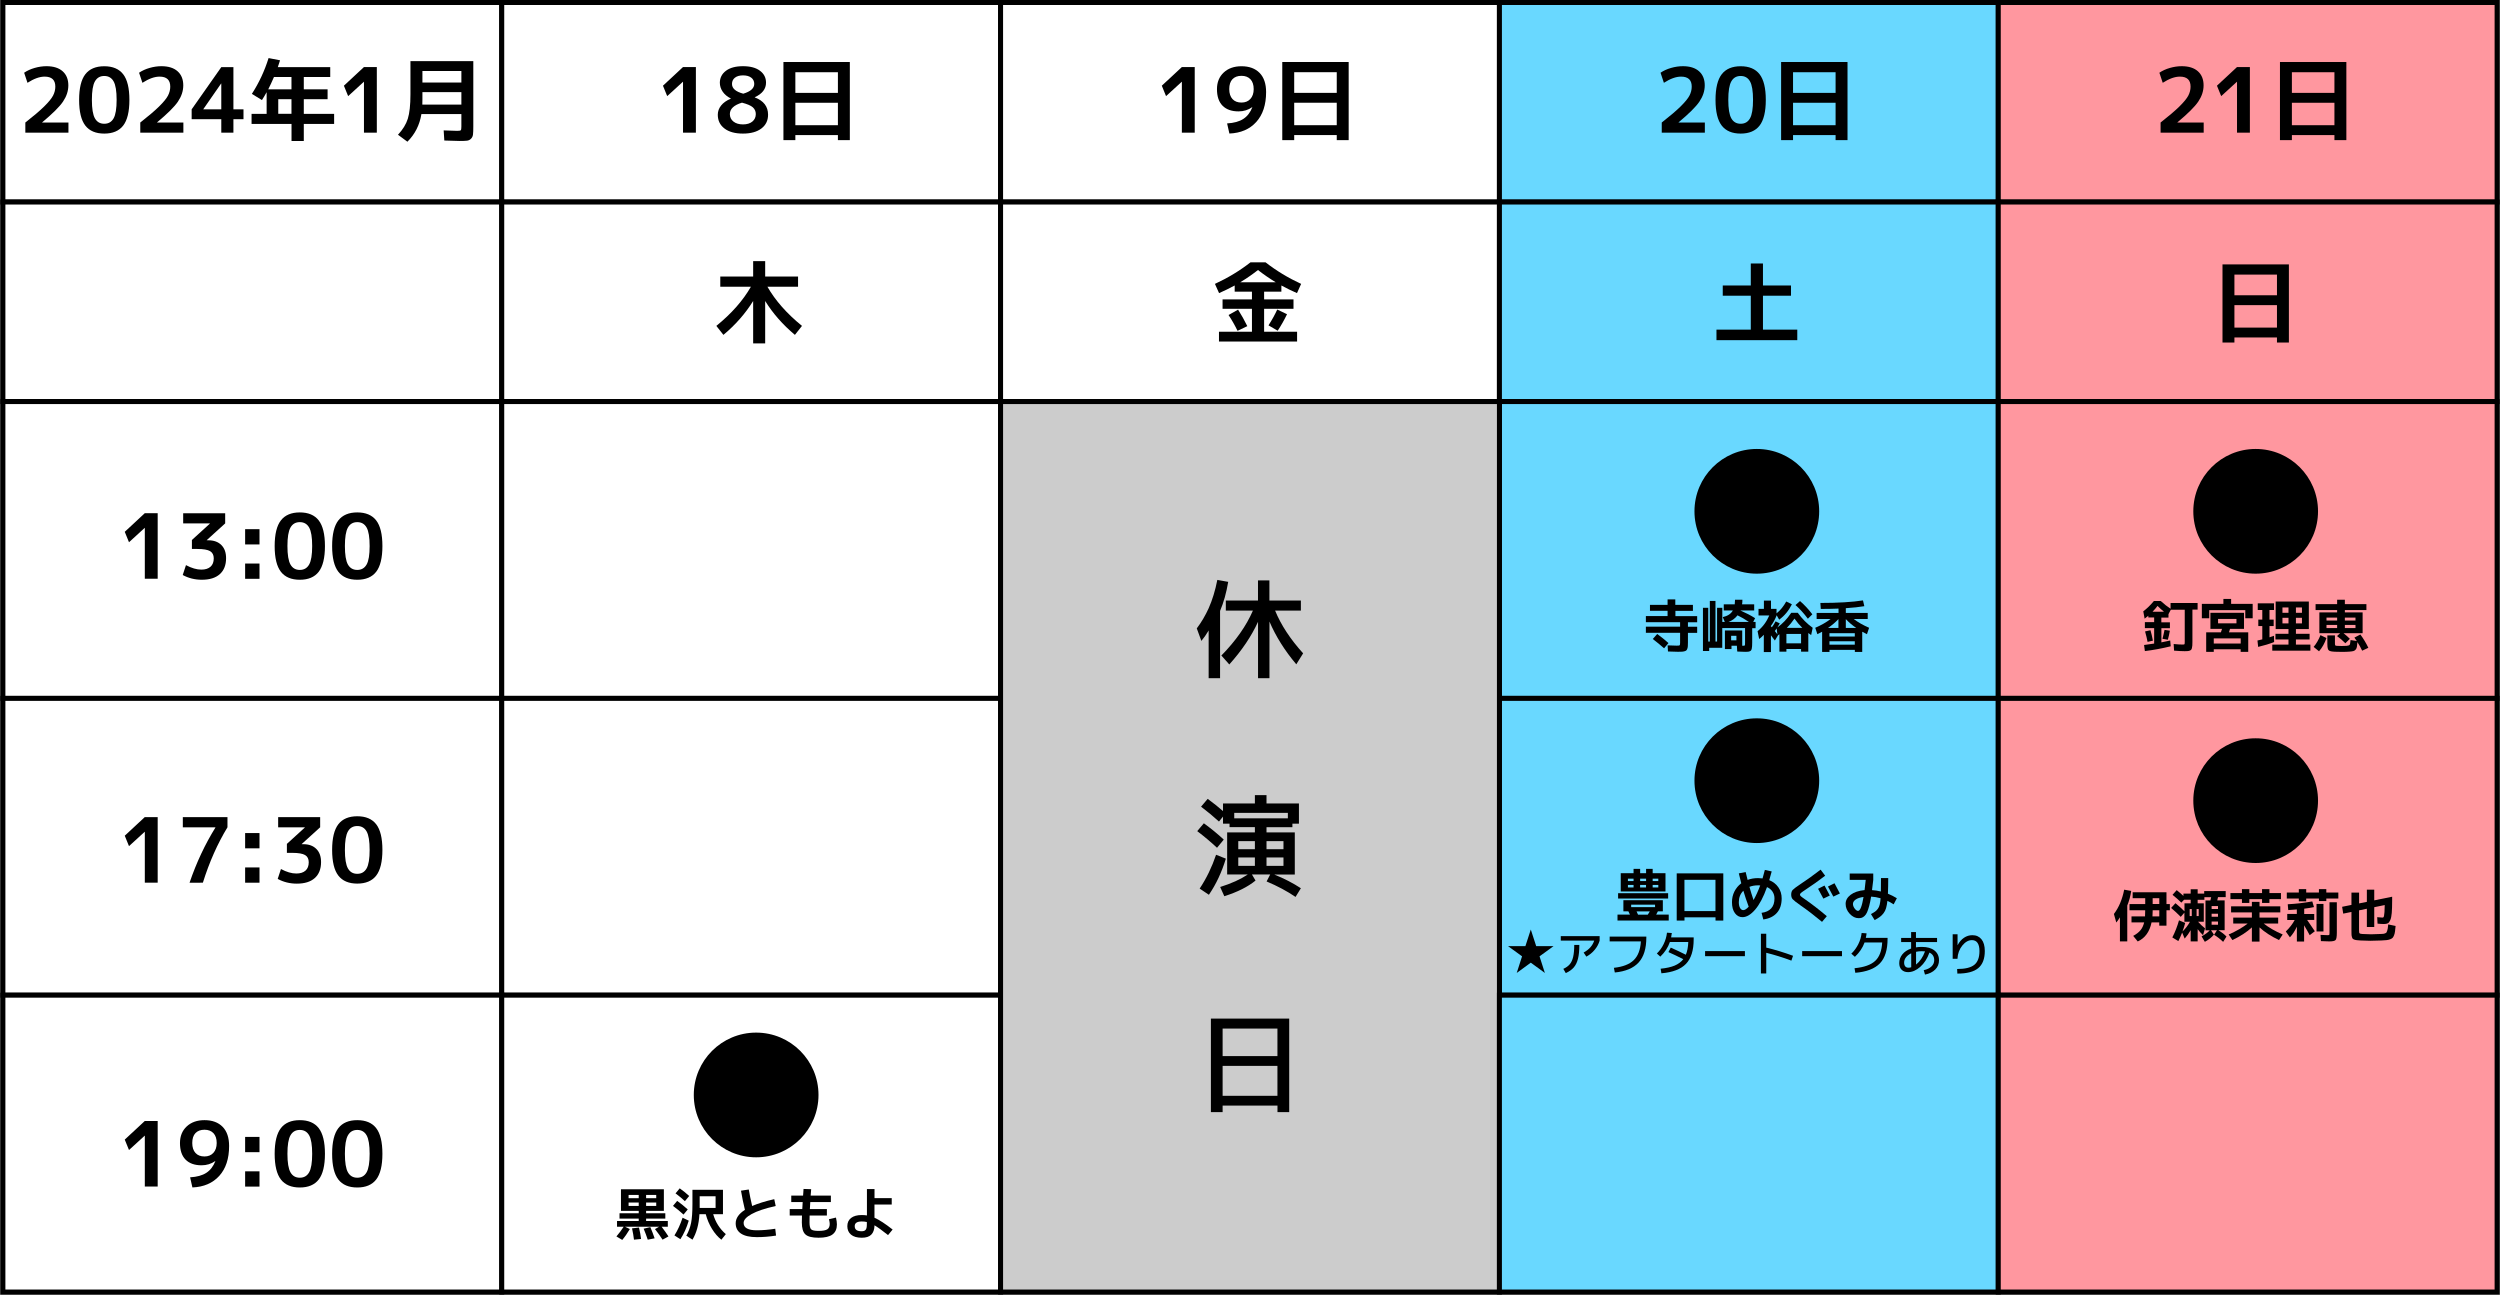 <?xml version="1.0" encoding="utf-8"?>
<!-- Generator: Adobe Illustrator 26.0.3, SVG Export Plug-In . SVG Version: 6.00 Build 0)  -->
<svg version="1.1" id="レイヤー_1" xmlns="http://www.w3.org/2000/svg" xmlns:xlink="http://www.w3.org/1999/xlink" x="0px"
	 y="0px" viewBox="0 0 501.16 259.58" style="enable-background:new 0 0 501.16 259.58;" xml:space="preserve">
<rect x="0" y="0" width="501.16" height="259.58" fill="#808080" stroke="none"/>
<style type="text/css">
	.st0{fill:#FFFFFF;stroke:#000000;stroke-miterlimit:10;}
	.st1{fill:#0071BC;}
	.st2{fill:#FF1D25;}
	.st3{fill:#FFFFFF;stroke:#000000;stroke-width:1.3;stroke-miterlimit:10;}
	.st4{fill:#69D8FF;stroke:#000000;stroke-width:1.3;stroke-miterlimit:10;}
	.st5{fill:#FF979F;stroke:#000000;stroke-width:1.3;stroke-miterlimit:10;}
	.st6{fill:#FFFFFF;stroke:#000000;stroke-width:1.233;stroke-miterlimit:10;}
	.st7{fill:#FFFFFF;stroke:#000000;stroke-width:1.604;stroke-miterlimit:10;}
	.st8{fill:#69D8FF;stroke:#000000;stroke-width:1.604;stroke-miterlimit:10;}
	.st9{fill:#FF979F;stroke:#000000;stroke-width:1.604;stroke-miterlimit:10;}
	.st10{fill:#CCCCCC;stroke:#000000;stroke-width:1.604;stroke-miterlimit:10;}
	.st11{fill:#69D8FF;stroke:#000000;stroke-miterlimit:10;}
	.st12{fill:#FF979F;stroke:#000000;stroke-miterlimit:10;}
	.st13{fill:#CCCCCC;stroke:#000000;stroke-miterlimit:10;}
</style>
<g>
	<rect x="0.58" y="0.5" class="st0" width="100" height="40"/>
	<rect x="100.58" y="0.5" class="st0" width="100" height="40"/>
	<rect x="200.58" y="0.5" class="st0" width="100" height="40"/>
	<rect x="300.58" y="0.5" class="st11" width="100" height="40"/>
	<rect x="400.58" y="0.5" class="st12" width="100" height="40"/>
	<rect x="0.58" y="40.5" class="st0" width="100" height="40"/>
	<rect x="100.58" y="40.5" class="st0" width="100" height="40"/>
	<rect x="200.58" y="40.5" class="st0" width="100" height="40"/>
	<rect x="300.58" y="40.5" class="st11" width="100" height="40"/>
	<rect x="400.58" y="40.5" class="st12" width="100" height="40"/>
	<rect x="0.58" y="80.5" class="st0" width="100" height="59.5"/>
	<rect x="100.58" y="80.5" class="st0" width="100" height="59.5"/>
	<rect x="300.58" y="80.5" class="st11" width="100" height="59.5"/>
	<rect x="400.58" y="80.5" class="st12" width="100" height="59.5"/>
	<rect x="0.58" y="140" class="st0" width="100" height="59.5"/>
	<rect x="100.58" y="140" class="st0" width="100" height="59.5"/>
	<rect x="300.58" y="140" class="st11" width="100" height="59.5"/>
	<rect x="400.58" y="140" class="st12" width="100" height="59.5"/>
	<rect x="0.58" y="199.5" class="st0" width="100" height="59.5"/>
	<rect x="100.58" y="199.5" class="st0" width="100" height="59.5"/>
	<polygon class="st13" points="200.58,80.5 200.58,140 200.58,199.5 200.58,259 300.58,259 300.58,199.5 300.58,140 300.58,80.5 	
		"/>
	<rect x="300.58" y="199.5" class="st11" width="100" height="59.5"/>
	<rect x="400.58" y="199.5" class="st12" width="100" height="59.5"/>
	<g>
		<path d="M5.08,24.56c1.64-1.28,2.91-2.36,3.79-3.23c0.88-0.87,1.47-1.59,1.77-2.17c0.3-0.58,0.45-1.18,0.45-1.8
			c0-1.33-0.71-2-2.14-2c-1.01,0-2.15,0.41-3.44,1.24l-0.67-2.02c0.6-0.41,1.3-0.73,2.1-0.96c0.8-0.23,1.59-0.35,2.37-0.35
			c1.4,0,2.49,0.34,3.25,1.02c0.76,0.68,1.14,1.62,1.14,2.82c0,1.13-0.36,2.21-1.07,3.26s-2.11,2.43-4.18,4.16v0.04h5.27v2.03H5.08
			V24.56z"/>
		<path d="M17.11,14.88c0.83-1.07,2.1-1.6,3.79-1.6c1.69,0,2.96,0.53,3.79,1.6c0.83,1.07,1.25,2.78,1.25,5.15
			c0,2.36-0.42,4.08-1.25,5.15s-2.1,1.6-3.79,1.6c-1.69,0-2.96-0.53-3.79-1.6c-0.83-1.07-1.25-2.78-1.25-5.15
			C15.86,17.66,16.28,15.95,17.11,14.88z M19.03,23.73c0.41,0.72,1.03,1.08,1.87,1.08s1.46-0.36,1.87-1.08
			c0.41-0.72,0.61-1.96,0.61-3.71s-0.2-2.99-0.61-3.71c-0.41-0.72-1.03-1.08-1.87-1.08s-1.46,0.36-1.87,1.08
			c-0.41,0.72-0.61,1.96-0.61,3.71S18.62,23.01,19.03,23.73z"/>
		<path d="M28.12,24.56c1.64-1.28,2.91-2.36,3.79-3.23c0.88-0.87,1.47-1.59,1.77-2.17c0.3-0.58,0.45-1.18,0.45-1.8
			c0-1.33-0.71-2-2.14-2c-1.01,0-2.15,0.41-3.44,1.24l-0.67-2.02c0.6-0.41,1.3-0.73,2.1-0.96c0.8-0.23,1.59-0.35,2.37-0.35
			c1.4,0,2.49,0.34,3.25,1.02c0.76,0.68,1.14,1.62,1.14,2.82c0,1.13-0.36,2.21-1.07,3.26s-2.11,2.43-4.18,4.16v0.04h5.27v2.03h-8.64
			V24.56z"/>
		<path d="M46.79,21.92h2.02v1.98h-2.02v2.7h-2.43v-2.7h-5.94v-1.98l5.94-8.46h2.43V21.92z M44.36,21.92v-5.17h-0.04l-3.56,5.13
			v0.04H44.36z"/>
		<path d="M53.84,11.64l2.3,0.45c-0.23,0.71-0.38,1.16-0.45,1.37h10.51v1.98H60.9v2.47h4.77v1.98H60.9v2.93h6.08v2.03H60.9v3.42
			h-2.46v-3.42h-8.01v-2.03h3.02v-4.34c-0.32,0.59-0.64,1.12-0.94,1.58l-2.02-1.24C51.92,16.6,53.04,14.21,53.84,11.64z
			 M54.92,15.44c-0.41,0.95-0.79,1.77-1.15,2.47h4.66v-2.47H54.92z M58.43,19.88h-2.65v2.93h2.65V19.88z"/>
		<path d="M72.96,26.6V16.39h-0.02l-3.15,2.88l-0.85-2.09l4.01-3.73h2.59V26.6H72.96z"/>
		<path d="M81.67,28.41l-1.89-1.4c0.96-1.02,1.62-2.09,1.97-3.2c0.35-1.12,0.53-2.75,0.53-4.9v-6.66h12.6v13.09
			c0,0.73-0.02,1.27-0.06,1.61c-0.04,0.34-0.17,0.63-0.39,0.85c-0.22,0.23-0.48,0.36-0.8,0.4c-0.32,0.04-0.82,0.06-1.5,0.06
			c-0.4,0-1.42-0.03-3.06-0.09l-0.13-2.03c1.58,0.06,2.48,0.09,2.7,0.09c0.41,0,0.65-0.04,0.73-0.12c0.08-0.08,0.12-0.32,0.12-0.73
			v-2.52h-8.01C84.12,25.07,83.18,26.91,81.67,28.41z M84.68,18.46v1.48c0,0.47-0.01,0.81-0.02,1.03h7.83v-2.5H84.68z M84.68,16.55
			h7.81v-2.32h-7.81V16.55z"/>
	</g>
	<g>
		<path d="M29.03,116.03v-10.21h-0.02l-3.15,2.88l-0.85-2.09l4.01-3.73h2.59v13.14H29.03z"/>
		<path d="M36.72,102.89h8.42v2.03l-3.69,3.35v0.04h0.31c1.1,0,1.97,0.31,2.61,0.95c0.64,0.63,0.95,1.51,0.95,2.64
			c0,1.38-0.42,2.45-1.26,3.2c-0.84,0.75-2.04,1.12-3.6,1.12c-1.4,0-2.68-0.32-3.83-0.95l0.65-1.98c1.12,0.6,2.14,0.9,3.08,0.9
			c0.79,0,1.4-0.19,1.84-0.58c0.43-0.38,0.65-0.94,0.65-1.67c0-0.67-0.24-1.15-0.73-1.45c-0.49-0.29-1.34-0.44-2.57-0.44h-1.08v-1.8
			l3.6-3.28v-0.04h-5.35V102.89z"/>
		<path d="M49.14,109.14v-3.06h2.88v3.06H49.14z M49.14,116.03v-3.06h2.88v3.06H49.14z"/>
		<path d="M56.31,104.32c0.83-1.07,2.1-1.6,3.79-1.6c1.69,0,2.96,0.53,3.79,1.6c0.83,1.07,1.25,2.78,1.25,5.15
			c0,2.36-0.42,4.08-1.25,5.15c-0.83,1.07-2.1,1.6-3.79,1.6c-1.69,0-2.96-0.53-3.79-1.6c-0.83-1.07-1.25-2.78-1.25-5.15
			C55.06,107.1,55.48,105.38,56.31,104.32z M58.23,113.17c0.41,0.72,1.03,1.08,1.87,1.08s1.46-0.36,1.87-1.08
			c0.41-0.72,0.61-1.96,0.61-3.71s-0.2-2.99-0.61-3.71c-0.41-0.72-1.03-1.08-1.87-1.08s-1.46,0.36-1.87,1.08
			c-0.41,0.72-0.61,1.96-0.61,3.71S57.82,112.45,58.23,113.17z"/>
		<path d="M67.83,104.32c0.83-1.07,2.1-1.6,3.79-1.6s2.96,0.53,3.79,1.6c0.83,1.07,1.25,2.78,1.25,5.15c0,2.36-0.42,4.08-1.25,5.15
			s-2.1,1.6-3.79,1.6s-2.96-0.53-3.79-1.6s-1.25-2.78-1.25-5.15C66.58,107.1,67,105.38,67.83,104.32z M69.75,113.17
			c0.41,0.72,1.03,1.08,1.87,1.08s1.46-0.36,1.87-1.08c0.41-0.72,0.61-1.96,0.61-3.71s-0.2-2.99-0.61-3.71
			c-0.41-0.72-1.03-1.08-1.87-1.08s-1.46,0.36-1.87,1.08c-0.41,0.72-0.61,1.96-0.61,3.71S69.34,112.45,69.75,113.17z"/>
	</g>
	<g>
		<path d="M29.03,176.95v-10.21h-0.02l-3.15,2.88l-0.85-2.09l4.01-3.73h2.59v13.14H29.03z"/>
		<path d="M36.65,163.81h8.95v2.03c-1.99,3.28-3.64,6.98-4.93,11.11H38c1.37-4.02,3.1-7.7,5.18-11.05v-0.05h-6.53V163.81z"/>
		<path d="M49.14,170.06V167h2.88v3.06H49.14z M49.14,176.95v-3.06h2.88v3.06H49.14z"/>
		<path d="M55.76,163.81h8.42v2.03l-3.69,3.35v0.04h0.31c1.1,0,1.97,0.31,2.61,0.95c0.64,0.63,0.95,1.51,0.95,2.64
			c0,1.38-0.42,2.45-1.26,3.2c-0.84,0.75-2.04,1.12-3.6,1.12c-1.4,0-2.68-0.32-3.83-0.95l0.65-1.98c1.12,0.6,2.14,0.9,3.08,0.9
			c0.79,0,1.4-0.19,1.84-0.58c0.43-0.38,0.65-0.94,0.65-1.67c0-0.67-0.24-1.16-0.73-1.45c-0.49-0.29-1.34-0.44-2.57-0.44h-1.08v-1.8
			l3.6-3.28v-0.04h-5.35V163.81z"/>
		<path d="M67.83,165.23c0.83-1.07,2.1-1.6,3.79-1.6s2.96,0.53,3.79,1.6s1.25,2.78,1.25,5.15c0,2.36-0.42,4.08-1.25,5.15
			c-0.83,1.07-2.1,1.6-3.79,1.6s-2.96-0.53-3.79-1.6c-0.83-1.07-1.25-2.78-1.25-5.15C66.58,168.02,67,166.3,67.83,165.23z
			 M69.75,174.09c0.41,0.72,1.03,1.08,1.87,1.08s1.46-0.36,1.87-1.08c0.41-0.72,0.61-1.96,0.61-3.71s-0.2-2.99-0.61-3.71
			c-0.41-0.72-1.03-1.08-1.87-1.08s-1.46,0.36-1.87,1.08c-0.41,0.72-0.61,1.96-0.61,3.71S69.34,173.37,69.75,174.09z"/>
	</g>
	<g>
		<path d="M29.03,237.87v-10.21h-0.02l-3.15,2.88l-0.85-2.09l4.01-3.73h2.59v13.14H29.03z"/>
		<path d="M38.11,236.01c1.37-0.08,2.45-0.38,3.25-0.9c0.8-0.52,1.4-1.3,1.81-2.34l-0.02-0.02c-0.79,0.56-1.71,0.85-2.75,0.85
			c-1.38,0-2.45-0.38-3.2-1.14c-0.75-0.76-1.12-1.87-1.12-3.32c0-1.38,0.45-2.49,1.35-3.33c0.9-0.84,2.09-1.26,3.56-1.26
			c1.56,0,2.77,0.45,3.64,1.34s1.3,2.18,1.3,3.84c0,2.54-0.66,4.54-1.97,5.99c-1.31,1.45-3.11,2.23-5.39,2.32L38.11,236.01z
			 M40.99,226.47c-0.78,0-1.38,0.23-1.81,0.68s-0.64,1.12-0.64,1.98c0,0.86,0.22,1.53,0.65,2c0.43,0.47,1.03,0.7,1.8,0.7
			c0.74,0,1.34-0.24,1.78-0.72c0.44-0.48,0.67-1.14,0.67-1.98c0-0.85-0.22-1.51-0.65-1.97C42.35,226.7,41.75,226.47,40.99,226.47z"
			/>
		<path d="M49.14,230.97v-3.06h2.88v3.06H49.14z M49.14,237.87v-3.06h2.88v3.06H49.14z"/>
		<path d="M56.31,226.15c0.83-1.07,2.1-1.6,3.79-1.6c1.69,0,2.96,0.53,3.79,1.6c0.83,1.07,1.25,2.78,1.25,5.15
			c0,2.36-0.42,4.08-1.25,5.15c-0.83,1.07-2.1,1.6-3.79,1.6c-1.69,0-2.96-0.53-3.79-1.6c-0.83-1.07-1.25-2.78-1.25-5.15
			C55.06,228.93,55.48,227.22,56.31,226.15z M58.23,235.01c0.41,0.72,1.03,1.08,1.87,1.08s1.46-0.36,1.87-1.08
			c0.41-0.72,0.61-1.96,0.61-3.71s-0.2-2.99-0.61-3.71c-0.41-0.72-1.03-1.08-1.87-1.08s-1.46,0.36-1.87,1.08
			c-0.41,0.72-0.61,1.96-0.61,3.71S57.82,234.29,58.23,235.01z"/>
		<path d="M67.83,226.15c0.83-1.07,2.1-1.6,3.79-1.6s2.96,0.53,3.79,1.6c0.83,1.07,1.25,2.78,1.25,5.15c0,2.36-0.42,4.08-1.25,5.15
			s-2.1,1.6-3.79,1.6s-2.96-0.53-3.79-1.6s-1.25-2.78-1.25-5.15C66.58,228.93,67,227.22,67.83,226.15z M69.75,235.01
			c0.41,0.72,1.03,1.08,1.87,1.08s1.46-0.36,1.87-1.08c0.41-0.72,0.61-1.96,0.61-3.71s-0.2-2.99-0.61-3.71
			c-0.41-0.72-1.03-1.08-1.87-1.08s-1.46,0.36-1.87,1.08c-0.41,0.72-0.61,1.96-0.61,3.71S69.34,234.29,69.75,235.01z"/>
	</g>
	<g>
		<path d="M136.92,26.6V16.39h-0.02l-3.15,2.88l-0.85-2.09l4.01-3.73h2.59V26.6H136.92z"/>
		<path d="M145.54,14.18c0.82-0.61,1.95-0.91,3.4-0.91c1.45,0,2.59,0.3,3.4,0.91c0.82,0.61,1.22,1.4,1.22,2.39
			c0,1.26-0.75,2.23-2.25,2.92v0.04c1.78,0.67,2.66,1.83,2.66,3.47c0,1.15-0.44,2.07-1.33,2.75c-0.89,0.68-2.12,1.03-3.71,1.03
			c-1.58,0-2.82-0.34-3.71-1.03c-0.89-0.68-1.33-1.6-1.33-2.75c0-0.67,0.22-1.29,0.66-1.84c0.44-0.56,1.09-1.02,1.95-1.38v-0.04
			c-0.7-0.35-1.24-0.8-1.62-1.35c-0.38-0.55-0.58-1.16-0.58-1.82C144.32,15.59,144.72,14.79,145.54,14.18z M148.74,20.58
			c-1.62,0.49-2.43,1.25-2.43,2.29c0,0.62,0.24,1.12,0.72,1.5c0.48,0.38,1.12,0.57,1.91,0.57s1.42-0.19,1.88-0.57
			c0.46-0.38,0.69-0.88,0.69-1.5c0-0.55-0.2-1-0.6-1.36C150.51,21.16,149.79,20.85,148.74,20.58z M149,18.78
			c1.46-0.43,2.2-1.09,2.2-1.96c0-0.52-0.2-0.93-0.59-1.24c-0.4-0.31-0.95-0.47-1.66-0.47c-0.7,0-1.24,0.16-1.63,0.47
			c-0.39,0.31-0.58,0.73-0.58,1.24C146.73,17.72,147.48,18.38,149,18.78z"/>
		<path d="M157.04,12.43h13.32v15.66h-2.39v-1.01h-8.53v1.01h-2.39V12.43z M159.44,18.62h8.53v-4.14h-8.53V18.62z M159.44,20.6v4.5
			h8.53v-4.5H159.44z"/>
	</g>
	<g>
		<path d="M236.92,26.6V16.39h-0.02l-3.15,2.88l-0.85-2.09l4.01-3.73h2.59V26.6H236.92z"/>
		<path d="M245.99,24.74c1.37-0.08,2.45-0.38,3.25-0.9c0.8-0.52,1.4-1.3,1.81-2.34l-0.02-0.02c-0.79,0.56-1.71,0.85-2.75,0.85
			c-1.38,0-2.45-0.38-3.2-1.14c-0.75-0.76-1.12-1.87-1.12-3.32c0-1.38,0.45-2.49,1.35-3.33c0.9-0.84,2.09-1.26,3.56-1.26
			c1.56,0,2.77,0.45,3.64,1.34s1.3,2.18,1.3,3.84c0,2.54-0.66,4.54-1.97,5.99c-1.31,1.45-3.11,2.23-5.39,2.32L245.99,24.74z
			 M248.87,15.2c-0.78,0-1.38,0.23-1.81,0.68s-0.64,1.12-0.64,1.98c0,0.86,0.22,1.53,0.65,2c0.43,0.47,1.03,0.7,1.8,0.7
			c0.74,0,1.34-0.24,1.78-0.72c0.44-0.48,0.67-1.14,0.67-1.98c0-0.85-0.22-1.51-0.65-1.97C250.24,15.43,249.64,15.2,248.87,15.2z"/>
		<path d="M257.04,12.43h13.32v15.66h-2.39v-1.01h-8.53v1.01h-2.39V12.43z M259.44,18.62h8.53v-4.14h-8.53V18.62z M259.44,20.6v4.5
			h8.53v-4.5H259.44z"/>
	</g>
	<g>
		<g>
			<path d="M333.12,24.56c1.64-1.28,2.91-2.36,3.79-3.23c0.88-0.87,1.47-1.59,1.77-2.17c0.3-0.58,0.45-1.18,0.45-1.8
				c0-1.33-0.71-2-2.14-2c-1.01,0-2.15,0.41-3.44,1.24l-0.67-2.02c0.6-0.41,1.3-0.73,2.1-0.96c0.8-0.23,1.59-0.35,2.37-0.35
				c1.4,0,2.49,0.34,3.25,1.02c0.76,0.68,1.14,1.62,1.14,2.82c0,1.13-0.36,2.21-1.07,3.26s-2.11,2.43-4.18,4.16v0.04h5.27v2.03
				h-8.64V24.56z"/>
			<path d="M345.15,14.88c0.83-1.07,2.1-1.6,3.79-1.6c1.69,0,2.96,0.53,3.79,1.6c0.83,1.07,1.25,2.78,1.25,5.15
				c0,2.36-0.42,4.08-1.25,5.15s-2.1,1.6-3.79,1.6c-1.69,0-2.96-0.53-3.79-1.6c-0.83-1.07-1.25-2.78-1.25-5.15
				C343.9,17.66,344.32,15.95,345.15,14.88z M347.07,23.73c0.41,0.72,1.03,1.08,1.87,1.08s1.46-0.36,1.87-1.08
				c0.41-0.72,0.61-1.96,0.61-3.71s-0.2-2.99-0.61-3.71c-0.41-0.72-1.03-1.08-1.87-1.08s-1.46,0.36-1.87,1.08
				c-0.41,0.72-0.61,1.96-0.61,3.71S346.66,23.01,347.07,23.73z"/>
			<path d="M357.04,12.43h13.32v15.66h-2.39v-1.01h-8.53v1.01h-2.39V12.43z M359.44,18.62h8.53v-4.14h-8.53V18.62z M359.44,20.6v4.5
				h8.53v-4.5H359.44z"/>
		</g>
	</g>
	<g>
		<path d="M433.12,24.56c1.64-1.28,2.91-2.36,3.79-3.23c0.88-0.87,1.47-1.59,1.77-2.17c0.3-0.58,0.45-1.18,0.45-1.8
			c0-1.33-0.71-2-2.14-2c-1.01,0-2.15,0.41-3.44,1.24l-0.67-2.02c0.6-0.41,1.3-0.73,2.1-0.96c0.8-0.23,1.59-0.35,2.37-0.35
			c1.4,0,2.49,0.34,3.25,1.02c0.76,0.68,1.14,1.62,1.14,2.82c0,1.13-0.36,2.21-1.07,3.26s-2.11,2.43-4.18,4.16v0.04h5.27v2.03h-8.64
			V24.56z"/>
		<path d="M448.44,26.6V16.39h-0.02l-3.15,2.88l-0.85-2.09l4.01-3.73h2.59V26.6H448.44z"/>
		<path d="M457.04,12.43h13.32v15.66h-2.39v-1.01h-8.53v1.01h-2.39V12.43z M459.44,18.62h8.53v-4.14h-8.53V18.62z M459.44,20.6v4.5
			h8.53v-4.5H459.44z"/>
	</g>
	<g>
		<path d="M160.77,65.33l-1.42,1.8c-2.42-2.03-4.41-4.29-5.96-6.79v8.5h-2.41v-8.5c-1.55,2.5-3.53,4.76-5.96,6.79l-1.42-1.8
			c3.04-2.47,5.35-5.09,6.93-7.85h-6.14v-2.05h6.59v-3.08h2.41v3.08h6.59v2.05h-6.14C155.42,60.24,157.73,62.86,160.77,65.33z"/>
	</g>
	<g>
		<path d="M253.41,66.5h6.61v1.96h-15.66V66.5h6.61v-4.59h-5.89v-1.89h5.89v-1.55h-3.46v-1.24c-1.03,0.56-2.08,1.07-3.13,1.53
			l-0.83-1.85c2.62-1.21,4.99-2.65,7.13-4.32h3.02c2.14,1.67,4.51,3.11,7.13,4.32l-0.83,1.85c-1.06-0.46-2.1-0.97-3.13-1.53v1.24
			h-3.46v1.55h5.89v1.89h-5.89V66.5z M246.28,63.15l1.91-1.08c0.67,1.06,1.29,2.16,1.85,3.31l-1.96,0.94
			C247.55,65.22,246.95,64.16,246.28,63.15z M255.73,56.58c-1.3-0.79-2.48-1.61-3.55-2.45c-1.07,0.84-2.25,1.66-3.55,2.45H255.73z
			 M258,62.99c-0.54,1.13-1.16,2.23-1.87,3.31l-1.84-1.08c0.73-1.14,1.31-2.2,1.75-3.17L258,62.99z"/>
	</g>
	<g>
		<g>
			<path d="M353.41,52.82v4.41h5.62v2.05h-5.62v6.8h6.88v2.11h-16.2v-2.11h6.88v-6.8h-5.62v-2.05h5.62v-4.41H353.41z"/>
		</g>
	</g>
	<g>
		<path d="M445.52,53h13.32v15.66h-2.39v-1.01h-8.53v1.01h-2.39V53z M447.92,59.19h8.53v-4.14h-8.53V59.19z M447.92,61.17v4.5h8.53
			v-4.5H447.92z"/>
	</g>
	<circle cx="151.58" cy="219.5" r="12.5"/>
	<circle cx="352.18" cy="156.5" r="12.5"/>
	<circle cx="352.18" cy="102.5" r="12.5"/>
	<circle cx="452.18" cy="160.5" r="12.5"/>
	<circle cx="452.18" cy="102.5" r="12.5"/>
	<g>
		<path d="M132.82,248.51c-0.44-0.69-0.95-1.4-1.52-2.12l0.82-0.47h-6.82l0.96,0.46c-0.46,0.78-0.96,1.51-1.52,2.18l-1.17-0.7
			c0.55-0.65,1.04-1.29,1.45-1.94h-1.33v-1.15h4.35v-0.49h-3.85v-1.07h3.85v-0.47h-2.03h-1.53v-4.34h8.6v4.34h-3.56v0.47h3.85v1.07
			h-3.85v0.49h4.35v1.15h-1.24c0.54,0.71,1,1.36,1.37,1.94L132.82,248.51z M126.01,240.19h2.03v-0.65h-2.03V240.19z M128.04,241.75
			v-0.68h-2.03v0.68H128.04z M127.09,248.51c-0.08-0.68-0.21-1.44-0.39-2.27l1.39-0.16c0.21,0.87,0.35,1.63,0.42,2.29L127.09,248.51
			z M129.85,248.51c-0.24-0.73-0.51-1.46-0.82-2.2l1.34-0.32c0.3,0.7,0.58,1.45,0.86,2.25L129.85,248.51z M129.52,240.19h2.03v-0.65
			h-2.03V240.19z M129.52,241.75h2.03v-0.68h-2.03V241.75z"/>
		<path d="M137.02,243.48c-0.65-0.61-1.36-1.19-2.11-1.74l0.84-1.01c0.69,0.49,1.4,1.07,2.12,1.72L137.02,243.48z M138.07,244.7
			c-0.43,1.43-0.99,2.67-1.68,3.72l-1.19-0.76c0.65-1.03,1.19-2.21,1.63-3.55L138.07,244.7z M135.42,239.23l0.84-1.01
			c0.65,0.46,1.28,0.97,1.9,1.53l-0.86,1.04C136.75,240.27,136.12,239.75,135.42,239.23z M140.21,243.4
			c-0.11,2.04-0.58,3.74-1.39,5.11l-1.24-0.8c0.46-0.81,0.78-1.67,0.96-2.57c0.18-0.9,0.27-2.16,0.27-3.79v-2.84h6.12v4.89h-1.96
			c0.45,1.58,1.29,2.92,2.53,4l-0.89,1.12c-0.68-0.53-1.31-1.25-1.87-2.16s-0.98-1.89-1.26-2.96H140.21z M140.26,242.15h3.19v-2.34
			h-3.19v2.13V242.15z"/>
		<path d="M148.54,238.69l1.56-0.24c0.16,0.97,0.39,2.07,0.68,3.31c1.15-0.5,2.62-0.96,4.43-1.37l0.29,1.37
			c-2.14,0.48-3.74,1.01-4.82,1.61c-1.08,0.59-1.61,1.19-1.61,1.78c0,0.99,0.88,1.48,2.66,1.48c1.1,0,2.33-0.1,3.68-0.31l0.16,1.37
			c-1.32,0.21-2.6,0.31-3.84,0.31c-1.41,0-2.47-0.24-3.18-0.71c-0.71-0.47-1.07-1.16-1.07-2.06c0-1.01,0.62-1.91,1.85-2.7
			C149.02,241.26,148.76,239.98,148.54,238.69z"/>
		<path d="M161.08,238.34l1.53,0.05c-0.04,0.49-0.07,0.92-0.1,1.29h4.05v1.29h-4.13c-0.02,0.23-0.04,0.7-0.08,1.41h3.41v1.29h-3.46
			c-0.02,0.35-0.02,0.81-0.02,1.37c0,0.72,0.11,1.19,0.33,1.4s0.72,0.31,1.49,0.31c0.84,0,1.43-0.11,1.75-0.32
			c0.32-0.21,0.48-0.57,0.48-1.08c0-0.21-0.05-0.53-0.15-0.95l1.4-0.32c0.13,0.55,0.19,1.01,0.19,1.38c0,0.9-0.3,1.57-0.89,2.01
			s-1.52,0.65-2.79,0.65c-1.28,0-2.15-0.22-2.63-0.66c-0.48-0.44-0.72-1.24-0.72-2.42c0-0.39,0.01-0.84,0.03-1.37h-2.46v-1.29h2.52
			c0.04-0.71,0.07-1.19,0.08-1.41h-2.29v-1.29h2.37c0.01-0.15,0.03-0.38,0.05-0.68C161.06,238.68,161.07,238.47,161.08,238.34z"/>
		<path d="M178.75,241.46h-3.45v2.65c0.97,0.43,2.18,1.22,3.64,2.37l-0.92,1.11c-1.16-0.93-2.07-1.58-2.71-1.96
			c-0.02,0.84-0.24,1.47-0.66,1.88c-0.41,0.41-1.04,0.61-1.89,0.61c-0.96,0-1.68-0.21-2.17-0.63s-0.73-0.98-0.73-1.68
			c0-0.71,0.25-1.26,0.75-1.65s1.21-0.59,2.15-0.59c0.37,0,0.71,0.03,1.03,0.08v-5.29h1.52v1.82h3.45V241.46z M173.78,244.97
			c-0.33-0.08-0.67-0.11-1.03-0.11c-0.94,0-1.41,0.31-1.41,0.93c0,0.35,0.11,0.61,0.34,0.78c0.23,0.17,0.58,0.25,1.07,0.25
			c0.37,0,0.64-0.1,0.79-0.3c0.16-0.2,0.23-0.55,0.23-1.03V244.97z"/>
	</g>
	<g>
		<g>
			<path d="M339.39,122.46h-3.53v1.05h4.36v1.23h-1.85v0.9h1.85v1.23h-1.85v1.9c0,0.32-0.01,0.57-0.02,0.75
				c-0.01,0.18-0.04,0.35-0.1,0.51c-0.05,0.16-0.12,0.27-0.19,0.34s-0.19,0.13-0.36,0.18c-0.17,0.05-0.34,0.08-0.53,0.09
				c-0.19,0.01-0.45,0.02-0.78,0.02c-0.29,0-0.97-0.02-2.02-0.06l-0.07-1.23c0.96,0.04,1.57,0.06,1.82,0.06
				c0.33,0,0.53-0.02,0.59-0.07c0.06-0.05,0.09-0.21,0.09-0.5v-2h-6.86v-1.23h6.86v-0.9h-6.86v-1.23h4.35v-1.05h-3.53v-1.2h3.53
				v-1.09h1.55v1.09h3.53V122.46z M331.32,128.1l0.89-1.01c0.84,0.62,1.6,1.23,2.26,1.82l-0.88,1.05
				C332.88,129.32,332.12,128.71,331.32,128.1z"/>
			<path d="M349.82,128.9v-3h-4.57v3.96h-2.62v0.64h-1.25v-8.66h1.06v6.77h0.32v-8.15h1.13v8.15h0.32v-6.77h1.05v2.84h0.5
				l-0.41-0.97c0.98-0.22,1.65-0.66,2.02-1.33h-1.82v-1.23h2.2c0.04-0.32,0.06-0.63,0.06-0.93h1.48c0,0.33-0.02,0.64-0.07,0.93h2.43
				v1.23h-2.77c1.1,0.48,2.09,0.99,2.95,1.54l-0.38,0.76h0.48v1.25h-0.68v2.86c0,0.3-0.01,0.55-0.02,0.74
				c-0.01,0.19-0.04,0.36-0.07,0.51c-0.04,0.15-0.08,0.26-0.14,0.34c-0.05,0.07-0.14,0.13-0.26,0.18s-0.24,0.08-0.37,0.09
				c-0.13,0.01-0.31,0.02-0.54,0.02c-0.42,0-0.95-0.02-1.6-0.06l-0.07-1.16h-1.08v0.66h-1.32v-3.72h1.25h2.22v3.06h0.22
				c0.17,0,0.27-0.02,0.3-0.07C349.81,129.31,349.82,129.16,349.82,128.9z M350.58,124.67c-0.77-0.52-1.53-0.97-2.27-1.32
				c-0.48,0.62-1.08,1.06-1.79,1.32H350.58z M347.03,127.46v0.91h1.06v-0.91H347.03z"/>
			<path d="M352.52,122.06h1.08v-1.66h1.42v1.66h1.11v0.9c0.78-0.62,1.42-1.42,1.95-2.38l1.13,0.56c-0.63,1.28-1.48,2.3-2.55,3.08
				l-0.52-0.91v0.09c-0.3,0.76-0.69,1.46-1.16,2.11l0.21,0.24c0.26-0.33,0.51-0.73,0.75-1.19l0.84,0.41
				c-0.14,0.27-0.31,0.55-0.49,0.82c0.55-0.4,1.04-0.83,1.47-1.28c0.43-0.45,0.87-1,1.32-1.66h1.31c0.86,1.19,1.85,2.19,2.99,3
				l-0.31,1.46c-0.26-0.18-0.45-0.32-0.57-0.41v3.74h-1.45v-0.54h-2.94v0.54h-1.4v-3.49c-0.03,0.02-0.08,0.06-0.14,0.1
				c-0.06,0.05-0.11,0.08-0.14,0.1l-0.63,1.06c-0.07-0.1-0.33-0.45-0.79-1.05v3.36h-1.43v-3.47c-0.33,0.36-0.65,0.65-0.93,0.85
				l-0.32-1.57c1.02-0.82,1.8-1.87,2.35-3.15h-2.16V122.06z M355.79,126.5c0.24,0.3,0.41,0.52,0.51,0.66l-0.14-1.19
				C356.08,126.09,355.95,126.27,355.79,126.5z M361.05,128.96v-1.88h-2.94v1.88H361.05z M361.3,125.87
				c-0.56-0.55-1.09-1.18-1.57-1.87c-0.46,0.68-0.98,1.31-1.54,1.87H361.3z M359.93,121.29l0.91-0.8c0.9,0.78,1.72,1.67,2.47,2.66
				l-0.9,0.88C361.61,122.95,360.78,122.04,359.93,121.29z"/>
			<path d="M364.92,120.87c3.54,0,6.38-0.17,8.54-0.51l0.27,1.16c-1.04,0.17-2.28,0.31-3.71,0.4v0.95h4.39v1.22h-2.8
				c0.84,0.65,1.87,1.23,3.08,1.76l-0.43,1.28c-0.48-0.24-0.79-0.41-0.95-0.49v4.05h-1.48v-0.41h-5.08v0.41h-1.48v-4.05
				c-0.14,0.08-0.46,0.25-0.95,0.49l-0.43-1.28c1.21-0.52,2.23-1.11,3.08-1.76h-2.8v-1.22h4.39v-0.87
				c-1.11,0.05-2.29,0.07-3.56,0.07L364.92,120.87z M368.54,124.11c-0.62,0.66-1.32,1.25-2.09,1.77h2.09V124.11z M371.82,126.93
				h-5.08v0.67h5.08V126.93z M366.74,129.23h5.08v-0.68h-5.08V129.23z M370.02,124.11v1.77h2.09
				C371.34,125.36,370.65,124.78,370.02,124.11z"/>
		</g>
	</g>
	<g>
		<g>
			<path d="M324.25,184.54v-1.19h2.5c-0.11-0.25-0.22-0.47-0.32-0.66h-1v-2.23h7.91v2.23h-0.99c-0.12,0.25-0.24,0.47-0.35,0.66h2.52
				v1.19H324.25z M324.37,180.12v-1.07h10.03v1.07H324.37z M327.47,175.04v-0.87h1.32v0.87h1.19v-0.87h1.32v0.87h2.57v3.67h-7.53
				h-1.44v-3.67H327.47z M326.34,176.62h1.13v-0.48h-1.13V176.62z M327.47,177.91v-0.51h-1.13v0.51H327.47z M326.99,181.85h4.79
				v-0.49h-4.79V181.85z M330.32,183.36c0.16-0.24,0.3-0.46,0.41-0.66h-2.66c0.14,0.29,0.24,0.51,0.3,0.66H330.32z M328.79,176.14
				v0.48h1.19v-0.48H328.79z M329.97,177.91v-0.51h-1.19v0.51H329.97z M331.3,176.14v0.48h1.13v-0.48H331.3z M331.3,177.91h1.13
				v-0.51h-1.13V177.91z"/>
			<path d="M336.11,175.08h9.35v9.46h-1.56v-0.65h-6.22v0.65h-1.56V175.08z M337.67,182.64h6.22v-6.27h-6.22V182.64z"/>
			<path d="M354.67,176.44c0.78,0.32,1.39,0.8,1.83,1.44c0.44,0.64,0.66,1.38,0.66,2.22c0,1.22-0.32,2.18-0.96,2.9
				c-0.64,0.72-1.55,1.16-2.72,1.32l-0.35-1.33c0.84-0.11,1.48-0.4,1.93-0.89s0.66-1.15,0.66-2c0-0.5-0.13-0.95-0.39-1.35
				c-0.26-0.4-0.63-0.7-1.11-0.92c-0.71,2.01-1.51,3.51-2.38,4.52c-0.87,1.01-1.72,1.51-2.54,1.51c-0.6,0-1.1-0.26-1.5-0.79
				c-0.4-0.53-0.6-1.27-0.6-2.22c0-0.77,0.16-1.49,0.49-2.14c0.33-0.65,0.78-1.2,1.37-1.64c-0.14-0.55-0.31-1.22-0.49-1.99
				l1.37-0.27c0.15,0.64,0.28,1.17,0.39,1.58c0.64-0.24,1.33-0.36,2.09-0.36c0.29,0,0.59,0.02,0.91,0.06c0.15-0.5,0.3-1.07,0.46-1.7
				l1.37,0.3C355.07,175,354.91,175.58,354.67,176.44z M350.55,181.76c-0.41-1.11-0.77-2.18-1.07-3.2
				c-0.61,0.61-0.91,1.37-0.91,2.29c0,0.51,0.09,0.9,0.26,1.18c0.17,0.28,0.38,0.42,0.62,0.42
				C349.77,182.45,350.13,182.22,350.55,181.76z M352.86,177.49c-0.1-0.01-0.25-0.01-0.45-0.01c-0.63,0-1.2,0.1-1.71,0.3
				c0.24,0.87,0.52,1.75,0.82,2.65C351.99,179.6,352.44,178.63,352.86,177.49z"/>
			<path d="M365.88,175.55c-1.27,0.98-2.6,1.92-3.98,2.83c-0.45,0.3-0.74,0.5-0.87,0.62c-0.13,0.11-0.2,0.23-0.2,0.34
				c0,0.11,0.05,0.21,0.17,0.32c0.11,0.11,0.38,0.3,0.8,0.59c1.42,0.99,2.89,2.12,4.41,3.41l-0.96,1.14
				c-1.46-1.22-2.91-2.34-4.36-3.34c-0.83-0.59-1.34-0.99-1.53-1.21s-0.29-0.52-0.29-0.91c0-0.41,0.1-0.73,0.31-0.95
				s0.72-0.61,1.55-1.16c1.29-0.85,2.64-1.82,4.04-2.9L365.88,175.55z M366.81,179.52l-1.29,0.62c-0.3-0.58-0.66-1.24-1.06-1.97
				l1.29-0.65C366.09,178.13,366.44,178.8,366.81,179.52z M368.83,179.11l-1.31,0.63c-0.32-0.63-0.68-1.3-1.08-2.02l1.31-0.66
				C368.23,177.95,368.59,178.64,368.83,179.11z"/>
			<path d="M370.8,176.4v-1.29h4.72v1.29c-0.04,0.39-0.12,1.07-0.25,2.04c0.55,0.03,1.14,0.12,1.78,0.27
				c0.02-0.49,0.02-1.39,0.02-2.69h1.45c0,1.12-0.02,2.17-0.06,3.14c0.6,0.24,1.2,0.54,1.79,0.9l-0.64,1.23
				c-0.43-0.28-0.84-0.51-1.25-0.7c-0.07,0.58-0.16,1.06-0.27,1.45c-0.11,0.39-0.28,0.73-0.51,1.03c-0.22,0.29-0.47,0.53-0.72,0.72
				s-0.61,0.41-1.06,0.66l-0.74-1.21c0.36-0.2,0.64-0.36,0.83-0.5c0.19-0.13,0.37-0.32,0.54-0.55c0.18-0.23,0.3-0.51,0.38-0.84
				c0.08-0.33,0.14-0.75,0.18-1.28c-0.65-0.19-1.29-0.3-1.9-0.33c-0.12,0.74-0.25,1.36-0.39,1.88c-0.14,0.52-0.28,0.93-0.42,1.25
				s-0.31,0.56-0.5,0.74c-0.19,0.18-0.37,0.3-0.55,0.36c-0.18,0.06-0.4,0.09-0.66,0.09c-0.63,0-1.22-0.29-1.77-0.88
				s-0.82-1.25-0.82-1.99c0-0.71,0.34-1.31,1.01-1.82s1.6-0.82,2.79-0.94c0.09-0.71,0.17-1.4,0.23-2.05H370.8z M373.57,179.81
				c-0.69,0.09-1.22,0.26-1.58,0.52c-0.36,0.25-0.54,0.55-0.54,0.88c0,0.31,0.12,0.62,0.35,0.93c0.24,0.31,0.46,0.46,0.67,0.46
				C372.89,182.61,373.26,181.68,373.57,179.81z"/>
		</g>
	</g>
	<g>
		<g>
			<path d="M434.99,124.73v1.2h-1.71v2.84c0.75-0.14,1.33-0.27,1.77-0.37l0.1,1.16c-1.75,0.43-3.47,0.75-5.18,0.96l-0.16-1.22
				c0.74-0.09,1.42-0.19,2.02-0.29v-3.09h-1.86v-1.2h1.86v-0.94h-1.17v-0.35c-0.27,0.24-0.52,0.43-0.74,0.59l-0.27-1.47
				c0.73-0.55,1.44-1.24,2.13-2.07h1.37c0.68,0.62,1.33,1.13,1.97,1.55v-1.15h5.42v1.33h-1.04v6.45c0,0.31,0,0.56-0.02,0.74
				c-0.01,0.18-0.04,0.35-0.08,0.51s-0.09,0.27-0.15,0.34c-0.06,0.07-0.15,0.13-0.29,0.18c-0.13,0.05-0.27,0.08-0.42,0.09
				c-0.14,0.01-0.34,0.02-0.59,0.02c-0.56,0-1.27-0.04-2.13-0.11l-0.08-1.33c0.75,0.08,1.36,0.11,1.82,0.11
				c0.2,0,0.31-0.02,0.35-0.07c0.03-0.05,0.05-0.2,0.05-0.46v-6.45h-2.79l-0.47,0.88v0.7h-1.43v0.94H434.99z M430.01,126.58
				l1.08-0.24c0.17,0.56,0.33,1.26,0.49,2.09l-1.07,0.24C430.4,128.07,430.23,127.38,430.01,126.58z M431.51,122.63h2.29
				c-0.44-0.35-0.87-0.74-1.29-1.17C432.25,121.81,431.92,122.2,431.51,122.63z M433.5,128.05c0.17-0.65,0.31-1.25,0.41-1.78
				l1.07,0.16c-0.11,0.66-0.25,1.27-0.41,1.82L433.5,128.05z"/>
			<path d="M447.26,121.06h4.32v2.88h-1.48v-1.63h-7.23v1.63h-1.48v-2.88h4.32v-0.99h1.55V121.06z M443.78,130.15v0.52h-1.52v-3.91
				h2.95c0.11-0.3,0.18-0.54,0.23-0.7h-0.81h-1.52v-3.21h6.73v3.21h-2.8c-0.05,0.16-0.11,0.39-0.21,0.7h3.86v3.91h-1.52v-0.52
				H443.78z M443.78,129.01h5.4v-1.03h-5.4V129.01z M444.64,124.96h3.69v-0.88h-3.69V124.96z"/>
			<path d="M455.86,122.28h-0.91v1.93h0.84v1.29h-0.84v2.26c0.41-0.14,0.71-0.24,0.9-0.31l0.03,1.25c-0.91,0.37-1.98,0.69-3.2,0.98
				l-0.14-1.28c0.11-0.02,0.28-0.06,0.51-0.12c0.23-0.06,0.38-0.1,0.46-0.11v-2.67h-0.8v-1.29h0.8v-1.93h-0.91v-1.33h3.26V122.28z
				 M460.25,126.1v0.95h2.74v1.14h-2.74v1.03h2.9v1.22h-7.64v-1.22h3.25v-1.03h-2.61v-1.14h2.61v-0.95h-1.21h-1.36v-5.52h6.65v5.52
				H460.25z M457.55,122.84h1.21v-1.07h-1.21V122.84z M458.76,124.97v-1.12h-1.21v1.12H458.76z M460.25,122.84h1.21v-1.07h-1.21
				V122.84z M460.25,124.97h1.21v-1.12h-1.21V124.97z"/>
			<path d="M463.8,129.68c0.53-0.62,0.99-1.4,1.37-2.36l1.2,0.58c-0.35,1.04-0.85,1.93-1.49,2.66L463.8,129.68z M471.06,128.06
				l-0.9,0.89c-0.52-0.53-1.07-1.01-1.67-1.44l0.63-0.58h-2.75h-1.42v-4.16h3.56v-0.47h-4.32v-1.19h4.32v-0.89h1.55v0.89h4.32v1.19
				h-4.32v0.47h3.56v4.16h-3.83C470.28,127.32,470.7,127.69,471.06,128.06z M468.51,124.39v-0.58h-2.13v0.58H468.51z M468.51,125.28
				h-2.13v0.62h2.13V125.28z M471.97,127.82l1.2-0.63c0.63,0.86,1.16,1.75,1.6,2.67l-1.24,0.58c-0.27-0.59-0.59-1.16-0.95-1.72
				c-0.03,0.43-0.07,0.75-0.11,0.97c-0.05,0.22-0.13,0.41-0.26,0.55c-0.13,0.14-0.28,0.24-0.46,0.28c-0.17,0.05-0.44,0.08-0.79,0.11
				c-0.34,0.03-0.83,0.05-1.47,0.05c-0.59,0-1.08-0.01-1.46-0.03c-0.46-0.02-0.79-0.07-0.98-0.15c-0.19-0.08-0.32-0.21-0.39-0.41
				s-0.11-0.53-0.11-0.99v-1.72h1.52v1.55c0,0.24,0.02,0.39,0.06,0.44c0.04,0.05,0.15,0.09,0.33,0.1c0.23,0.02,0.55,0.03,0.97,0.03
				c0.38,0,0.7-0.01,0.96-0.03c0.34-0.03,0.55-0.1,0.63-0.21c0.08-0.11,0.14-0.43,0.18-0.95l1.25,0.19
				C472.27,128.26,472.12,128.02,471.97,127.82z M470.06,124.39h2.13v-0.58h-2.13V124.39z M470.06,125.28v0.62h2.13v-0.62H470.06z"
				/>
		</g>
	</g>
	<g>
		<g>
			<path d="M426.44,181.52v7.2h-1.47v-4.83c-0.26,0.43-0.5,0.77-0.73,1.04l-0.48-1.71c1-1.31,1.68-2.93,2.06-4.87l1.41,0.25
				C427.07,179.67,426.81,180.64,426.44,181.52z M430.04,182.48h-3.15v-1.25h3.15v-1.17h-2.52v-1.19h6.78v2.36h0.68v1.25h-0.68v3.08
				h-1.45v-0.65h-1.54c-0.39,1.88-1.31,3.15-2.77,3.82l-0.91-1.12c0.62-0.33,1.11-0.71,1.45-1.12c0.35-0.41,0.59-0.94,0.75-1.58
				h-2.54v-1.2h2.71c0.02-0.32,0.03-0.66,0.03-1.03V182.48z M431.49,183.71h1.37v-1.23h-1.33v0.21
				C431.52,183.04,431.51,183.38,431.49,183.71z M432.86,180.05h-1.33v1.17h1.33V180.05z"/>
			<path d="M437.16,183.8c-0.63-0.65-1.27-1.24-1.93-1.79l0.87-0.95c0.64,0.52,1.24,1.06,1.81,1.63v-1.61h1.24v-0.72h-1.32
				l-0.55,0.58c-0.53-0.52-1.12-1.04-1.77-1.56l0.84-0.94c0.46,0.36,0.9,0.75,1.35,1.16v-0.47h1.45v-0.87h1.4v0.87h1.31v-0.51h4.31
				v1.22h-1.54c-0.07,0.32-0.12,0.54-0.15,0.65h1.48v5.98h-1.24c0.64,0.4,1.17,0.82,1.61,1.27l-0.67,1.07
				c-0.58-0.56-1.19-1.04-1.82-1.42l0.58-0.91h-1.07h-0.12l0.58,0.87c-0.45,0.56-1.06,1.04-1.82,1.45l-0.65-1.09
				c0.68-0.37,1.24-0.78,1.65-1.22h-0.87v-5.98h0.98c0.06-0.23,0.11-0.44,0.16-0.65h-1.36v0.51h-1.35v0.72h1.23v3.69h-1.03h-0.11
				c0.4,0.47,0.87,0.91,1.39,1.32l-0.4,1.37c-0.43-0.41-0.79-0.81-1.08-1.21v2.46h-1.4v-2.26c-0.33,0.59-0.73,1.16-1.2,1.69
				l-0.51-1.21c-0.24,0.62-0.49,1.19-0.76,1.71l-1.21-0.73c0.54-1.04,0.99-2.19,1.34-3.43l1.24,0.52c-0.14,0.56-0.32,1.14-0.54,1.72
				c0.61-0.58,1.11-1.24,1.5-1.96h-0.08h-1.04v-1.82L437.16,183.8z M438.95,183.64h0.42v-1.41h-0.42V183.64z M440.76,183.64v-1.41
				h-0.42v1.41H440.76z M443.35,182.22h1.28v-0.58h-1.28V182.22z M443.35,183.17v0.6h1.28v-0.6H443.35z M443.35,184.73v0.64h1.28
				v-0.64H443.35z"/>
			<path d="M452.95,180.79v0.89h4.17v1.22h-4.17v1.04h3.74v1.19h-2.9c0.97,0.78,2.24,1.52,3.81,2.2l-0.74,1.12
				c-1.6-0.76-2.9-1.61-3.91-2.54v2.85h-1.53v-2.85c-1.01,0.94-2.31,1.78-3.91,2.54l-0.74-1.12c1.57-0.68,2.83-1.42,3.81-2.2h-2.9
				v-1.19h3.74v-1.04h-4.17v-1.22h4.17v-0.89H452.95z M454.94,179.03h2.31v1.21h-2.31V181h-1.48v-0.76h-2.55V181h-1.48v-0.76h-2.31
				v-1.21h2.31v-0.79h1.48v0.79h2.55v-0.79h1.48V179.03z"/>
			<path d="M463.92,183.2v1.22h-1.42c0.6,0.85,1.11,1.6,1.54,2.26l-1.03,0.79c-0.31-0.59-0.68-1.25-1.12-1.98v3.25h-1.45v-2.98
				c-0.4,0.87-0.87,1.59-1.4,2.14l-0.82-1.17c0.77-0.74,1.36-1.5,1.78-2.3h-1.49v-1.22h1.92v-0.9c-0.91,0.08-1.49,0.12-1.72,0.13
				l-0.1-1.17c1.63-0.08,3.27-0.27,4.92-0.57l0.34,1.14c-0.49,0.11-1.15,0.22-1.96,0.32v1.06H463.92z M466.34,178.92h2.41v1.2h-2.41
				v0.51h-1.48v-0.51h-2.55v0.57h-1.48v-0.57h-2.41v-1.2h2.41v-0.68h1.48v0.68h2.55v-0.68h1.48V178.92z M464.38,186.73v-5.53h1.39
				v5.53H464.38z M466.95,188.72c-0.41,0-0.97-0.02-1.69-0.06l-0.08-1.25c0.61,0.04,1.07,0.06,1.39,0.06c0.21,0,0.33-0.02,0.36-0.06
				s0.05-0.16,0.05-0.36v-6.18h1.47v6.1c0,0.79-0.08,1.28-0.25,1.47C468.04,188.62,467.62,188.72,466.95,188.72z"/>
			<path d="M474.47,180.79v-2.44h1.48v2.14l3.59-0.73v0.75c0,1.05-0.03,1.88-0.08,2.5c-0.05,0.62-0.15,1.09-0.29,1.42
				s-0.3,0.55-0.49,0.65c-0.19,0.1-0.44,0.15-0.77,0.15c-0.33,0-0.76-0.02-1.3-0.07l-0.07-1.3c0.49,0.05,0.84,0.08,1.03,0.08
				c0.09,0,0.16-0.02,0.21-0.05s0.09-0.13,0.13-0.3c0.04-0.17,0.07-0.42,0.09-0.75c0.02-0.33,0.04-0.81,0.05-1.41l-2.1,0.43v3.97
				h-1.48v-3.66l-1.57,0.32v3.97c0,0.35,0.03,0.56,0.1,0.63c0.06,0.07,0.26,0.12,0.58,0.14c0.59,0.04,1.17,0.06,1.73,0.06
				c0.46,0,1.08-0.02,1.83-0.06c0.28-0.02,0.48-0.02,0.59-0.03s0.24-0.04,0.39-0.1c0.15-0.06,0.24-0.11,0.27-0.16
				c0.03-0.05,0.08-0.16,0.15-0.34c0.06-0.18,0.1-0.35,0.12-0.5c0.01-0.15,0.04-0.41,0.09-0.79l1.48,0.31
				c-0.05,0.47-0.09,0.84-0.12,1.11s-0.1,0.52-0.19,0.76c-0.1,0.24-0.19,0.41-0.29,0.51s-0.26,0.2-0.5,0.29s-0.47,0.14-0.72,0.17
				c-0.25,0.03-0.6,0.05-1.04,0.07c-0.78,0.04-1.52,0.06-2.21,0.06c-0.6,0-1.25-0.02-1.96-0.06c-0.33-0.02-0.57-0.04-0.74-0.06
				s-0.33-0.05-0.5-0.11c-0.16-0.06-0.27-0.12-0.33-0.19s-0.11-0.18-0.16-0.36c-0.05-0.17-0.08-0.35-0.08-0.53
				c-0.01-0.18-0.01-0.44-0.01-0.79v-3.68l-1.65,0.34l-0.22-1.37l1.87-0.38v-2.47h1.53v2.17L474.47,180.79z"/>
		</g>
	</g>
	<g>
		<path d="M244.58,122.47v13.49h-2.29v-9.57c-0.49,0.83-0.98,1.53-1.46,2.09l-0.92-2.51c0.93-1.23,1.72-2.58,2.38-4.03
			c0.74-1.66,1.32-3.55,1.74-5.69l2.18,0.39C245.84,118.84,245.3,120.78,244.58,122.47z M260.78,120.37v2.03h-5.17
			c1.18,2.88,3.05,5.73,5.62,8.57l-1.37,2.2c-2.33-2.76-4.12-5.62-5.38-8.57v11.36h-2.29v-11.31c-1.32,2.89-3.24,5.74-5.76,8.55
			l-1.59-1.79c2.89-2.95,5-5.95,6.32-9h-5.43v-2.03h6.45v-4.03h2.29v4.03H260.78z"/>
		<path d="M243.97,169.95c-1.24-1.16-2.56-2.27-3.97-3.34l1.33-1.57c1.48,1.08,2.81,2.17,3.99,3.27L243.97,169.95z M245.74,172.13
			c-0.83,2.73-1.96,5.14-3.4,7.24l-1.85-1.24c1.37-2.06,2.46-4.32,3.29-6.78L245.74,172.13z M240.77,161.71l1.33-1.57
			c1.22,0.9,2.25,1.72,3.07,2.46v-1.53h6.39v-1.68h2.33v1.68h6.5v4.05h-1.31v0.7h-5.19v1.05h5.67v8.44h-4.12
			c1.99,0.8,3.77,1.72,5.34,2.75l-1.07,1.74c-1.69-1.15-3.62-2.18-5.8-3.1l0.72-1.4h-3.66l0.72,1.22c-1.53,1.25-3.61,2.3-6.26,3.14
			l-0.83-1.85c2.24-0.7,4.08-1.53,5.54-2.51h-1.92H246v-8.44h5.56v-1.05h-5.08v-0.7h-1.31v-1.42l-0.81,1
			C243.29,163.71,242.09,162.71,240.77,161.71z M258.17,162.95h-10.75v1.09h10.75V162.95z M251.56,170.23v-1.61h-3.33v1.61H251.56z
			 M251.56,171.89h-3.33v1.68h3.33V171.89z M253.89,170.23h3.4v-1.61h-3.4V170.23z M253.89,171.89v1.68h3.4v-1.68H253.89z"/>
		<path d="M245.09,221.63v1.31h-2.35v-18.75h15.7v18.75h-2.35v-1.31H245.09z M245.09,211.71h10.99v-5.52h-10.99V211.71z
			 M245.09,219.67h10.99v-6h-10.99V219.67z"/>
	</g>
	<g>
		<g>
			<path d="M311.44,189.66l-2.82,2.05l1.07,3.33l-2.82-2.06l-2.82,2.06l1.07-3.33l-2.82-2.05h3.49l1.08-3.32l1.08,3.32H311.44z"/>
			<path d="M312.88,188.56v-0.9h7.79v0.9c-0.19,0.66-0.52,1.28-0.99,1.84c-0.47,0.57-1.03,1.02-1.67,1.37l-0.55-0.82
				c1.09-0.59,1.8-1.39,2.12-2.39H312.88z M315.58,189.42h1.02c0,1.13-0.09,2.05-0.27,2.77c-0.18,0.72-0.46,1.3-0.85,1.75
				s-0.92,0.82-1.6,1.13l-0.49-0.85c0.56-0.25,0.99-0.56,1.3-0.93c0.31-0.37,0.53-0.86,0.67-1.47S315.58,190.4,315.58,189.42z"/>
			<path d="M322.68,187.76h7.35v0.19c0,2.2-0.51,3.86-1.54,4.99c-1.03,1.13-2.62,1.8-4.78,2.01l-0.18-0.94
				c1.79-0.19,3.11-0.7,3.97-1.53s1.34-2.08,1.44-3.76h-6.26V187.76z"/>
			<path d="M334.17,186.97l0.97,0.07c-0.03,0.26-0.07,0.55-0.14,0.87h4.52v0.39c0,2.21-0.51,3.85-1.54,4.92
				c-1.03,1.07-2.67,1.7-4.93,1.89l-0.15-0.92c1.14-0.11,2.07-0.32,2.8-0.62c0.73-0.31,1.31-0.74,1.74-1.29
				c-1.12-0.56-2.11-1.04-2.98-1.42l0.47-0.9c1.08,0.48,2.09,0.96,3.02,1.43c0.29-0.67,0.45-1.52,0.49-2.55h-3.69
				c-0.39,1.12-1.03,2.09-1.92,2.93l-0.69-0.63c0.56-0.53,1.01-1.16,1.36-1.88C333.86,188.52,334.08,187.77,334.17,186.97z"/>
			<path d="M341.81,191.68v-1.02h7.98v1.02H341.81z"/>
			<path d="M353,187.18h1.07v2.78c1.76,0.42,3.55,0.97,5.37,1.64l-0.33,0.97c-1.71-0.64-3.39-1.16-5.04-1.57v4.15H353V187.18z"/>
			<path d="M361.27,191.68v-1.02h7.98v1.02H361.27z"/>
			<path d="M377.31,188.93h-3.53c-0.38,1.06-1.03,2.02-1.94,2.88l-0.72-0.63c0.58-0.55,1.04-1.19,1.4-1.9
				c0.36-0.72,0.58-1.47,0.67-2.25l0.99,0.07c-0.03,0.3-0.08,0.61-0.15,0.91h4.36v0.19c0,2.21-0.51,3.85-1.54,4.92
				c-1.03,1.07-2.67,1.7-4.93,1.89l-0.15-0.92c1.89-0.18,3.27-0.66,4.12-1.45C376.75,191.86,377.22,190.62,377.31,188.93z"/>
			<path d="M385.64,194.48c0.65-0.13,1.16-0.37,1.54-0.73c0.38-0.36,0.56-0.78,0.56-1.26c0-0.73-0.32-1.24-0.96-1.53
				c-0.43,1.21-1.05,2.17-1.85,2.87c-0.8,0.7-1.61,1.05-2.44,1.05c-0.53,0-0.96-0.16-1.28-0.48c-0.32-0.32-0.48-0.76-0.48-1.32
				c0-0.66,0.21-1.25,0.63-1.77c0.42-0.52,1.01-0.9,1.75-1.16v-1.3h-2v-0.83h2v-1.17h0.97v1.17h4.23v0.83h-4.23v1.06
				c0.37-0.06,0.76-0.09,1.17-0.09c1.09,0,1.94,0.24,2.54,0.72c0.61,0.48,0.91,1.13,0.91,1.96c0,0.73-0.25,1.34-0.75,1.85
				c-0.5,0.51-1.19,0.85-2.06,1.02L385.64,194.48z M383.12,191.11c-0.44,0.21-0.79,0.48-1.04,0.8s-0.37,0.68-0.37,1.06
				c0,0.33,0.08,0.58,0.23,0.76c0.15,0.17,0.37,0.26,0.65,0.26c0.17,0,0.35-0.03,0.54-0.09V191.11z M385.9,190.72
				c-0.17-0.03-0.39-0.04-0.63-0.04c-0.42,0-0.81,0.04-1.17,0.12v2.56C384.88,192.74,385.48,191.86,385.9,190.72z"/>
			<path d="M392.42,187.28v2.18h0.02c0.34-0.65,0.77-1.14,1.28-1.48c0.51-0.34,1.06-0.51,1.67-0.51c0.78,0,1.39,0.28,1.83,0.83
				c0.44,0.55,0.66,1.33,0.66,2.34c0,1.56-0.44,2.71-1.32,3.44c-0.88,0.73-2.27,1.09-4.18,1.09l-0.05-0.92
				c1.61,0,2.76-0.28,3.45-0.84c0.69-0.56,1.03-1.48,1.03-2.76c0-0.72-0.13-1.27-0.39-1.64c-0.26-0.37-0.63-0.55-1.12-0.55
				c-0.69,0-1.34,0.36-1.93,1.09c-0.59,0.73-0.92,1.61-0.97,2.66h-0.96v-4.92H392.42z"/>
		</g>
	</g>
</g>
</svg>
